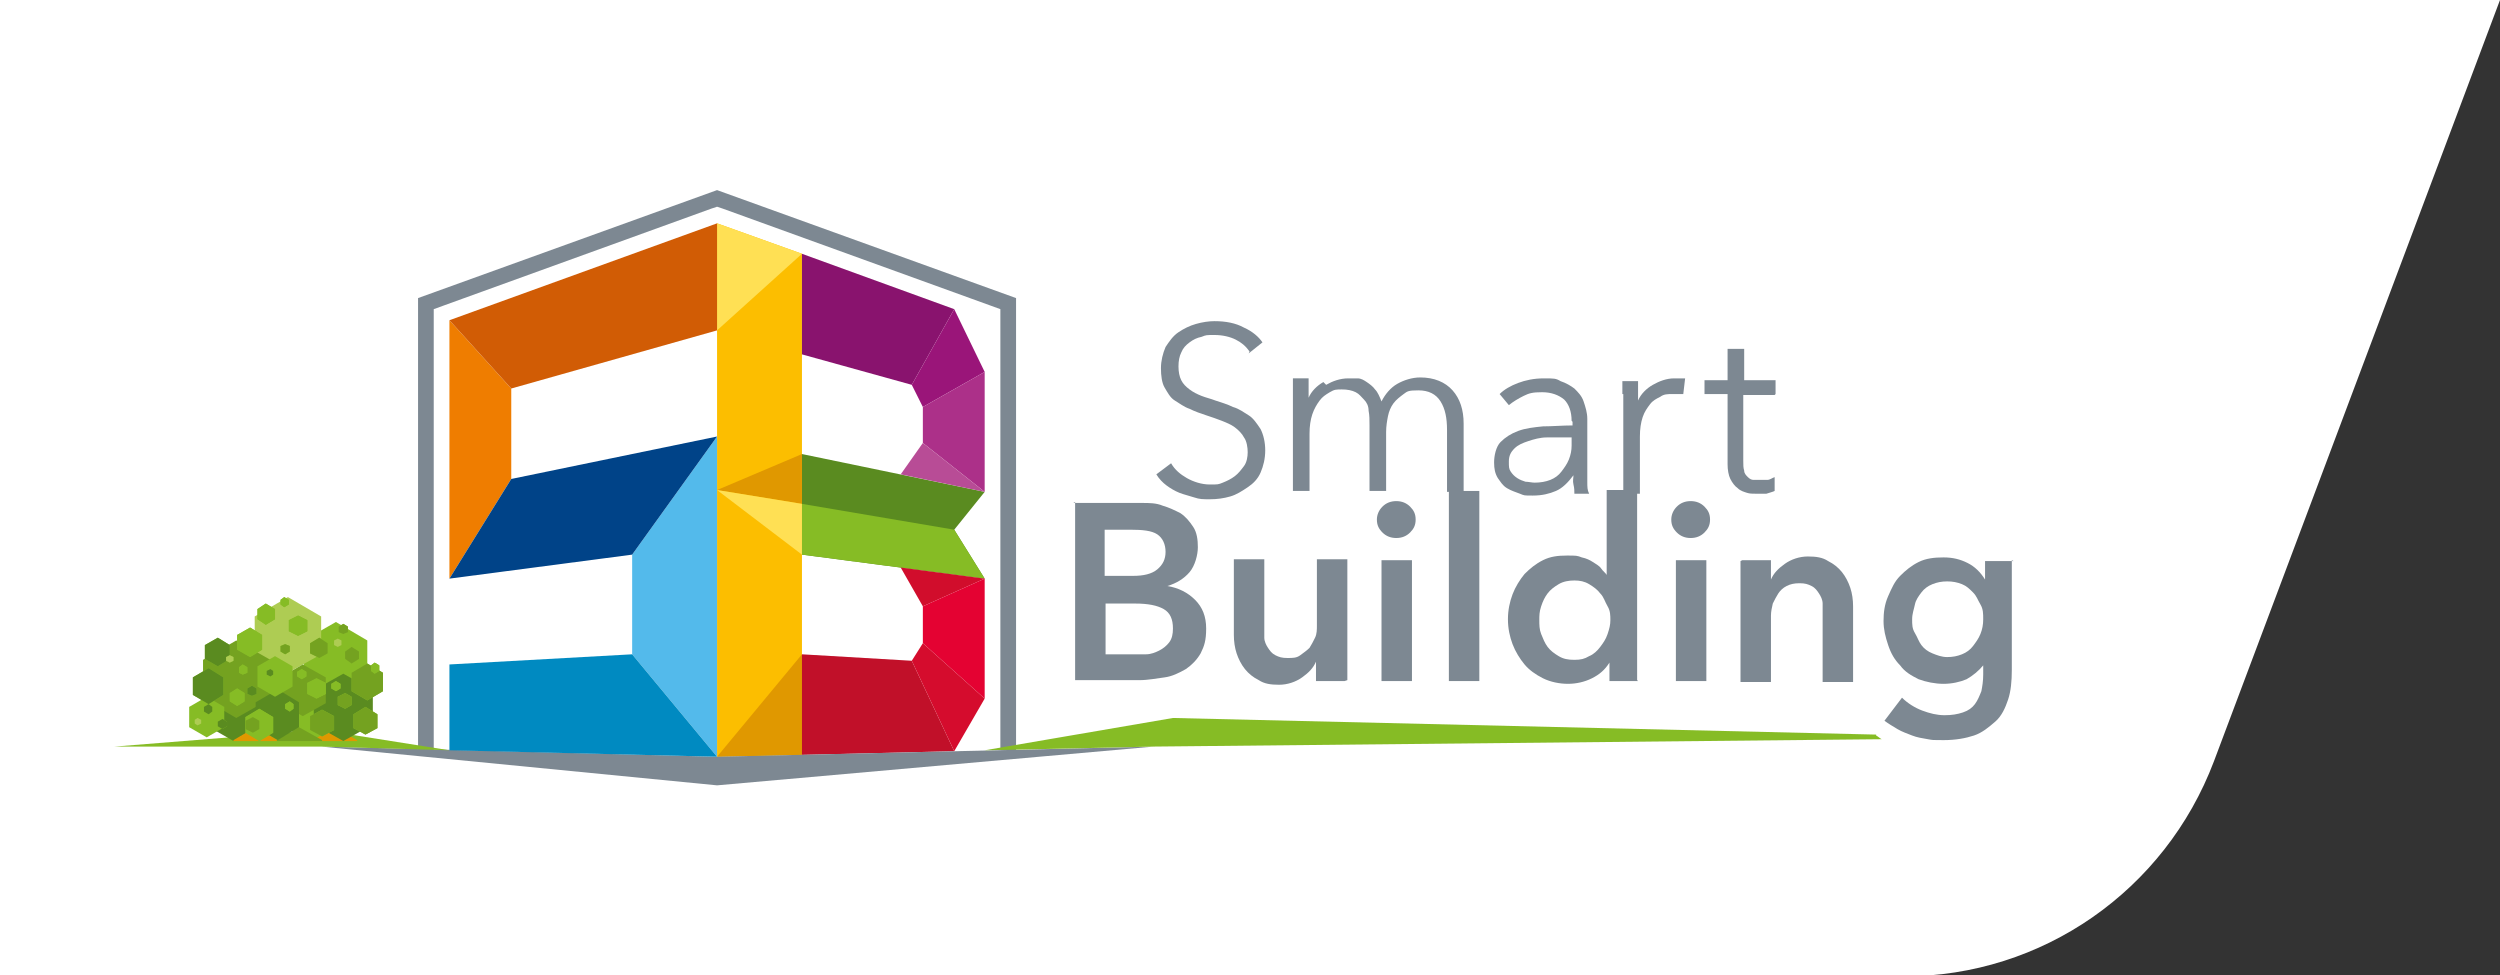 <?xml version="1.0" encoding="UTF-8"?>
<svg xmlns="http://www.w3.org/2000/svg" version="1.1" viewBox="0 0 270.9 105.7">
  <rect x="0" y="0" width="270.9" height="105.7" fill="#333333" stroke="none"/>
  <defs>
    <style>
      .cls-1 {
        fill: #9a1579;
      }

      .cls-2 {
        fill: #53baeb;
      }

      .cls-3 {
        fill: #fff;
      }

      .cls-4 {
        fill: #c11029;
      }

      .cls-5 {
        fill: #fcbe00;
      }

      .cls-6 {
        fill: #aecc53;
      }

      .cls-7 {
        fill: #7d8892;
      }

      .cls-8 {
        fill: #74a220;
      }

      .cls-9 {
        fill: #b84c96;
      }

      .cls-10 {
        fill: #ffe054;
      }

      .cls-11 {
        fill: #5a8b20;
      }

      .cls-12 {
        fill: #ac3089;
      }

      .cls-13 {
        fill: #ef7d00;
      }

      .cls-14 {
        fill: #89136e;
      }

      .cls-15 {
        fill: #004388;
      }

      .cls-16 {
        fill: #d15c05;
      }

      .cls-17 {
        fill: #d10d2c;
      }

      .cls-18 {
        fill: #e40232;
      }

      .cls-19 {
        fill: #86bc25;
      }

      .cls-20 {
        fill: #d50c2d;
      }

      .cls-21 {
        fill: #e09800;
      }

      .cls-22 {
        fill: #008ac1;
      }
    </style>
  </defs>
  <!-- Generator: Adobe Illustrator 28.7.1, SVG Export Plug-In . SVG Version: 1.2.0 Build 142)  -->
  <g>
    <g id="Layer_2">
      <g>
        <path class="cls-3" d="M206.3,105.7H0V0h270.9l-31,82.5c-5.3,14-18.6,23.3-33.6,23.3Z"/>
        <g id="Layer_1-2">
          <g>
            <polygon class="cls-7" points="77.7 20.6 45.3 32.3 45.3 81.3 47 81.3 47 81.3 47 34.7 47 33.5 48.1 33.1 77.1 22.6 77.7 22.4 78.3 22.6 107.3 33.1 108.4 33.5 108.4 34.7 108.4 81.3 110.1 81.3 110.1 32.3 77.7 20.6"/>
            <polygon class="cls-5" points="86.9 81.8 77.7 82 77.7 24.2 86.9 27.5 86.9 81.8"/>
            <polygon class="cls-11" points="103.4 57.4 103.4 57.4 103.4 57.4 103.4 57.4 106.7 53.3 86.9 49.2 86.9 60.1 106.7 62.7 103.4 57.4 103.4 57.4"/>
            <polygon class="cls-10" points="77.7 24.2 86.9 27.5 77.7 35.8 77.7 24.2"/>
            <polygon class="cls-2" points="68.5 70.9 77.7 82 77.7 47.3 68.5 60.1 68.5 70.9"/>
            <polygon class="cls-21" points="77.7 82 86.9 70.9 86.9 81.8 77.7 82"/>
            <polygon class="cls-19" points="106.7 62.7 103.4 57.4 86.9 54.6 86.9 60.1 106.7 62.7"/>
            <polygon class="cls-21" points="86.9 49.2 77.7 53.1 86.9 54.6 86.9 49.2"/>
            <polygon class="cls-10" points="86.9 60.1 86.9 54.6 77.7 53.1 86.9 60.1"/>
            <polygon class="cls-4" points="98.8 71.6 103.4 81.4 86.9 81.8 86.9 70.9 98.8 71.6"/>
            <polygon class="cls-17" points="97.6 61.5 106.7 62.7 100 65.7 97.6 61.5"/>
            <polygon class="cls-18" points="100 69.7 106.7 75.7 106.7 62.7 100 65.7 100 69.7"/>
            <polygon class="cls-20" points="106.7 75.7 100 69.7 98.8 71.6 103.4 81.4 106.7 75.7"/>
            <polygon class="cls-14" points="86.9 27.5 103.4 33.5 98.8 41.7 86.9 38.4 86.9 27.5"/>
            <polygon class="cls-1" points="100 44.1 106.7 40.3 103.4 33.5 98.8 41.7 100 44.1"/>
            <polygon class="cls-12" points="100 48 106.7 53.3 106.7 40.3 100 44.1 100 48"/>
            <polygon class="cls-9" points="97.6 51.4 100 48 106.7 53.3 97.6 51.4"/>
            <polygon class="cls-7" points="34.8 80.9 77.7 85.1 125 80.9 77.7 82 34.8 80.9"/>
            <polygon class="cls-13" points="48.7 62.7 55.4 51.9 55.4 42.1 48.7 34.7 48.7 62.7"/>
            <polygon class="cls-15" points="48.7 62.7 68.5 60.1 77.7 47.3 55.4 51.9 48.7 62.7"/>
            <polygon class="cls-16" points="55.4 42.1 77.7 35.8 77.7 24.2 48.7 34.7 55.4 42.1"/>
            <polygon class="cls-22" points="48.7 81.3 77.7 82 68.5 70.9 48.7 72 48.7 81.3"/>
            <g>
              <polygon class="cls-19" points="12.4 80.9 34.8 80.9 48.7 81.3 34.8 79.1 12.4 80.9"/>
              <path class="cls-19" d="M203.3,79.6l-76.2-1.8-20.4,3.5,18.2-.4,79-.8c-.2-.1-.4-.3-.6-.4Z"/>
            </g>
            <g>
              <path class="cls-7" d="M116.3,54.5h7.5c.7,0,1.5,0,2.2.3.7.2,1.3.5,1.9.8.6.4,1,.9,1.4,1.5s.5,1.4.5,2.2-.3,2-.9,2.7c-.6.7-1.4,1.2-2.4,1.5h0c1.2.2,2.2.7,3,1.5.8.8,1.2,1.8,1.2,3.1s-.2,1.9-.6,2.7c-.4.7-1,1.3-1.6,1.7-.7.4-1.5.8-2.3.9s-1.8.3-2.7.3h-7v-19.3h0ZM119.7,62.4h3.1c1.1,0,2-.2,2.6-.7s.9-1.1.9-1.9-.3-1.5-.9-1.9c-.6-.4-1.6-.5-2.9-.5h-2.8v5h0ZM119.7,70.9h3.1c.4,0,.9,0,1.4,0,.5,0,1-.2,1.4-.4s.8-.5,1.1-.9c.3-.4.4-.9.4-1.5,0-1-.3-1.7-1-2.1s-1.7-.6-3.1-.6h-3.2v5.6h0Z"/>
              <path class="cls-7" d="M145.7,73.8h-3.1v-2.1h0c-.3.7-.8,1.2-1.5,1.7s-1.6.8-2.5.8-1.6-.1-2.2-.5c-.6-.3-1.1-.7-1.5-1.2s-.7-1.1-.9-1.7c-.2-.6-.3-1.3-.3-2v-8.2h3.3v7.3c0,.4,0,.8,0,1.2,0,.4.2.8.4,1.1s.4.6.8.8.7.3,1.3.3,1,0,1.4-.3.7-.5,1-.8c.2-.3.4-.7.6-1.1s.2-.9.2-1.3v-7.2h3.3v13.1h0Z"/>
              <path class="cls-7" d="M149.2,56.3c0-.5.2-1,.6-1.4s.9-.6,1.5-.6,1.1.2,1.5.6.6.8.6,1.4-.2,1-.6,1.4-.9.6-1.5.6-1.1-.2-1.5-.6-.6-.8-.6-1.4h0ZM149.7,60.7h3.3v13.1h-3.3v-13.1Z"/>
              <path class="cls-7" d="M157,53.2h3.3v20.6h-3.3v-20.6Z"/>
              <path class="cls-7" d="M177.5,73.8h-3.1v-2h0c-.5.8-1.1,1.3-1.9,1.7-.8.4-1.7.6-2.6.6s-1.9-.2-2.7-.6-1.5-.9-2-1.5-1-1.4-1.3-2.2-.5-1.7-.5-2.7.2-1.9.5-2.7.8-1.6,1.3-2.2c.6-.6,1.2-1.1,2-1.5.8-.4,1.6-.5,2.6-.5s1.1,0,1.6.2c.5.1.9.3,1.2.5s.7.4.9.7.5.5.6.7h0v-9.2h3.3v20.6h0ZM166.8,67.2c0,.5,0,1,.2,1.5.2.5.4,1,.7,1.4.3.4.7.7,1.2,1s1,.4,1.7.4,1.1-.1,1.6-.4c.5-.2.9-.6,1.2-1s.6-.8.8-1.4.3-1,.3-1.5,0-1-.3-1.5-.4-1-.8-1.4c-.3-.4-.7-.7-1.2-1s-1-.4-1.6-.4-1.2.1-1.7.4-.9.6-1.2,1-.5.8-.7,1.4-.2,1-.2,1.5Z"/>
              <path class="cls-7" d="M181.1,56.3c0-.5.2-1,.6-1.4s.9-.6,1.5-.6,1.1.2,1.5.6.6.8.6,1.4-.2,1-.6,1.4-.9.6-1.5.6-1.1-.2-1.5-.6-.6-.8-.6-1.4h0ZM181.6,60.7h3.3v13.1h-3.3v-13.1Z"/>
              <path class="cls-7" d="M188.8,60.7h3.1v2.1h0c.3-.7.8-1.2,1.5-1.7s1.6-.8,2.5-.8,1.6.1,2.2.5c.6.3,1.1.7,1.5,1.2.4.5.7,1.1.9,1.7.2.6.3,1.3.3,2v8.2h-3.3v-7.3c0-.4,0-.8,0-1.2,0-.4-.2-.8-.4-1.1-.2-.3-.4-.6-.8-.8s-.7-.3-1.3-.3-1,.1-1.4.3c-.4.2-.7.5-.9.8-.2.3-.4.7-.6,1.1-.1.4-.2.9-.2,1.3v7.2h-3.3v-13.1h0Z"/>
              <path class="cls-7" d="M218,60.7v11.9c0,1.2-.1,2.3-.4,3.2s-.7,1.8-1.4,2.4-1.4,1.2-2.3,1.5-2,.5-3.3.5-1.1,0-1.7-.1-1.2-.2-1.7-.4-1.1-.4-1.6-.7c-.5-.3-1-.6-1.4-.9l1.9-2.5c.6.6,1.4,1.1,2.2,1.4s1.6.5,2.4.5,1.4-.1,2-.3,1-.5,1.3-.9.5-.9.7-1.4c.1-.5.2-1.1.2-1.8v-1h0c-.5.6-1.1,1.1-1.8,1.5-.7.3-1.6.5-2.5.5s-1.9-.2-2.7-.5c-.8-.4-1.5-.8-2-1.5-.6-.6-1-1.3-1.3-2.2s-.5-1.7-.5-2.6.1-1.8.5-2.7.7-1.6,1.3-2.2,1.2-1.1,2-1.5,1.7-.5,2.7-.5,1.8.2,2.6.6,1.4,1,1.9,1.8h0v-2h3.1,0ZM211,63c-.6,0-1.1.1-1.6.3s-.9.5-1.2.9c-.3.4-.6.8-.7,1.3s-.3,1-.3,1.6,0,1,.3,1.5.4.9.7,1.3c.3.4.7.7,1.2.9.5.2,1,.4,1.6.4s1.1-.1,1.6-.3c.5-.2.9-.5,1.2-.9.3-.4.6-.8.8-1.3.2-.5.3-1,.3-1.6s0-1.1-.3-1.6-.4-.9-.8-1.3-.7-.7-1.2-.9-1-.3-1.6-.3h0Z"/>
            </g>
            <g>
              <path class="cls-7" d="M135.4,38.1c-.4-.6-.9-1-1.5-1.3s-1.4-.5-2.3-.5-.9,0-1.4.2c-.5.1-.9.3-1.3.6-.4.3-.7.6-.9,1.1-.2.4-.3.9-.3,1.5s.1,1.1.3,1.5.5.7.9,1c.4.3.8.5,1.3.7.5.2,1,.3,1.5.5.6.2,1.3.4,1.9.7.7.2,1.2.6,1.7.9s.9.9,1.3,1.5c.3.6.5,1.4.5,2.3s-.2,1.7-.5,2.4c-.3.7-.8,1.2-1.4,1.6-.6.4-1.2.8-1.9,1s-1.4.3-2.2.3-1.1,0-1.7-.2-1.1-.3-1.6-.5-1-.5-1.4-.8-.8-.7-1.1-1.2l1.6-1.2c.4.7,1,1.2,1.7,1.6s1.6.7,2.5.7.9,0,1.4-.2.9-.4,1.3-.7c.4-.3.7-.7,1-1.1s.4-1,.4-1.5-.1-1.2-.4-1.6c-.2-.4-.6-.8-1-1.1-.4-.3-.9-.5-1.4-.7-.5-.2-1.1-.4-1.7-.6-.6-.2-1.2-.4-1.8-.7-.6-.2-1.1-.6-1.6-.9s-.8-.9-1.1-1.4-.4-1.3-.4-2.1.2-1.6.5-2.3c.4-.6.8-1.2,1.4-1.6.6-.4,1.2-.7,1.9-.9.7-.2,1.4-.3,2-.3,1.2,0,2.3.2,3.2.7.9.4,1.6,1,2,1.6l-1.5,1.2h0Z"/>
              <path class="cls-7" d="M143.7,41.7c.7-.4,1.5-.7,2.4-.7s.7,0,1,0c.4,0,.7.2,1,.4s.7.5.9.8c.3.3.5.8.7,1.3.4-.8,1-1.5,1.7-1.9s1.6-.7,2.5-.7c1.5,0,2.7.5,3.5,1.4.8.9,1.2,2.1,1.2,3.6v7.4h-1.8v-6.7c0-1.3-.2-2.3-.7-3.1-.5-.8-1.3-1.2-2.4-1.2s-1.2.1-1.6.4-.8.6-1.1,1c-.3.4-.5.9-.6,1.4-.1.5-.2,1.1-.2,1.7v6.4h-1.8v-7.1c0-.6,0-1.1-.1-1.6,0-.5-.2-.9-.5-1.2s-.5-.6-.9-.8c-.4-.2-.9-.3-1.5-.3s-.8,0-1.3.3-.8.5-1.1.9c-.3.4-.6.9-.8,1.5-.2.6-.3,1.3-.3,2.1v6.2h-1.8v-9.5c0-.3,0-.8,0-1.3s0-1,0-1.4h1.7c0,.3,0,.7,0,1.1,0,.4,0,.7,0,1h0c.3-.7.9-1.3,1.6-1.7h0Z"/>
              <path class="cls-7" d="M170.3,45.6c0-1-.3-1.8-.8-2.3-.6-.5-1.4-.8-2.4-.8s-1.4.1-2,.4-1.1.6-1.6,1l-1-1.2c.5-.5,1.2-.9,2-1.2s1.7-.5,2.8-.5,1.3,0,1.8.3c.6.2,1.1.5,1.5.8.4.4.8.8,1,1.4.2.6.4,1.2.4,1.9v5.3c0,.5,0,.9,0,1.5s0,.9.2,1.3h-1.6c0-.3,0-.6-.1-1s0-.7,0-1h0c-.6.8-1.2,1.4-1.9,1.7s-1.5.5-2.5.5-.9,0-1.4-.2-.9-.3-1.4-.6-.7-.7-1-1.1c-.3-.5-.4-1-.4-1.7s.2-1.7.7-2.2c.5-.5,1.1-.9,1.9-1.2s1.7-.4,2.7-.5c1,0,2.1-.1,3.2-.1v-.4h0ZM169.8,47.4c-.7,0-1.5,0-2.2,0s-1.4.2-2,.4c-.6.2-1.1.4-1.5.8s-.6.8-.6,1.4,0,.8.2,1.1c.2.3.4.5.7.7.3.2.6.3.9.4.3,0,.7.1,1,.1.6,0,1.2-.1,1.7-.3.5-.2.9-.5,1.2-.9.3-.4.6-.8.8-1.3.2-.5.3-1,.3-1.5v-.9h-.5Z"/>
              <path class="cls-7" d="M175.8,42.7c0-.5,0-1,0-1.4h1.7c0,.3,0,.7,0,1.1s0,.7,0,1h0c.3-.7.9-1.3,1.6-1.7s1.5-.7,2.3-.7.4,0,.6,0c.2,0,.4,0,.6,0l-.2,1.7c0,0-.3,0-.5,0-.2,0-.5,0-.7,0-.5,0-.9,0-1.3.3-.4.2-.8.4-1.1.8s-.6.8-.8,1.4-.3,1.3-.3,2.1v6.2h-1.8v-9.5c0-.3,0-.8,0-1.3h0Z"/>
              <path class="cls-7" d="M192.3,42.8h-3.4v7.1c0,.5,0,.8.1,1.1,0,.3.2.5.4.7.2.2.4.3.6.3.2,0,.5,0,.7,0s.5,0,.8,0,.5-.2.8-.3v1.5c-.2.1-.6.2-.9.3-.3,0-.7,0-1.1,0s-.7,0-1-.1-.7-.2-1-.5c-.3-.2-.6-.6-.8-1-.2-.4-.3-1-.3-1.6v-7.6h-2.5v-1.5h2.5v-3.4h1.8v3.4h3.4v1.5h0Z"/>
            </g>
            <g>
              <polygon class="cls-11" points="27.8 75.9 27.8 78.8 25.3 80.3 22.7 78.8 22.7 75.9 25.3 74.4 27.8 75.9"/>
              <polygon class="cls-21" points="25.3 80.3 25.3 80.2 27.7 78.8 30.1 80.2 30.1 80.3 25.3 80.3"/>
              <polygon class="cls-21" points="33.8 80.3 33.8 80.2 36.2 78.8 38.7 80.2 38.7 80.3 33.8 80.3"/>
              <polygon class="cls-19" points="36.9 74.8 36.9 78.5 33.7 80.3 30.5 78.5 30.5 74.8 33.7 73 36.9 74.8"/>
              <polygon class="cls-8" points="30 80.3 30 80.2 32.4 78.8 34.9 80.2 34.9 80.3 30 80.3"/>
              <polygon class="cls-19" points="39.8 69.4 39.8 73.3 36.4 75.3 32.9 73.3 32.9 69.4 36.4 67.4 39.8 69.4"/>
              <polygon class="cls-6" points="34.8 66.8 34.8 70.9 31.2 72.9 27.6 70.9 27.6 66.8 31.2 64.7 34.8 66.8"/>
              <polygon class="cls-8" points="29.3 71.5 29.3 75.7 25.6 77.8 22 75.7 22 71.5 25.6 69.4 29.3 71.5"/>
              <polygon class="cls-19" points="24.3 76.6 24.3 78.8 22.4 79.9 20.5 78.8 20.5 76.6 22.4 75.5 24.3 76.6"/>
              <polygon class="cls-11" points="40.4 74.8 40.4 78.5 37.2 80.3 34 78.5 34 74.8 37.2 73 40.4 74.8"/>
              <polygon class="cls-8" points="35.3 73.4 35.3 76.2 32.8 77.6 30.4 76.2 30.4 73.4 32.8 72 35.3 73.4"/>
              <polygon class="cls-11" points="32.4 76.1 32.4 78.8 30.1 80.2 27.7 78.8 27.7 76.1 30.1 74.7 32.4 76.1"/>
              <polygon class="cls-19" points="31.7 72.2 31.7 74.4 29.8 75.5 27.9 74.4 27.9 72.2 29.8 71.1 31.7 72.2"/>
              <g>
                <polygon class="cls-19" points="36.2 77.6 36.2 79.1 34.9 79.8 33.6 79.1 33.6 77.6 34.9 76.9 36.2 77.6"/>
                <polygon class="cls-8" points="36.2 77.6 36.2 79.1 34.9 79.8 33.6 79.1 33.6 77.6 34.9 76.9 36.2 77.6"/>
              </g>
              <g>
                <polygon class="cls-19" points="40.9 77.4 40.9 78.9 39.6 79.6 38.3 78.9 38.3 77.4 39.6 76.6 40.9 77.4"/>
                <polygon class="cls-8" points="40.9 77.4 40.9 78.9 39.6 79.6 38.3 78.9 38.3 77.4 39.6 76.6 40.9 77.4"/>
              </g>
              <g>
                <polygon class="cls-19" points="41.5 72.9 41.5 74.9 39.8 75.9 38.1 74.9 38.1 72.9 39.8 71.9 41.5 72.9"/>
                <polygon class="cls-8" points="41.5 72.9 41.5 74.9 39.8 75.9 38.1 74.9 38.1 72.9 39.8 71.9 41.5 72.9"/>
              </g>
              <g>
                <polygon class="cls-19" points="33.3 67.2 33.3 68.4 32.3 68.9 31.3 68.4 31.3 67.2 32.3 66.7 33.3 67.2"/>
                <polygon class="cls-19" points="33.3 67.2 33.3 68.4 32.3 68.9 31.3 68.4 31.3 67.2 32.3 66.7 33.3 67.2"/>
              </g>
              <g>
                <polygon class="cls-19" points="35.3 74 35.3 75.2 34.3 75.7 33.3 75.2 33.3 74 34.3 73.5 35.3 74"/>
                <polygon class="cls-19" points="35.3 74 35.3 75.2 34.3 75.7 33.3 75.2 33.3 74 34.3 73.5 35.3 74"/>
              </g>
              <g>
                <polygon class="cls-19" points="26.5 75.1 26.5 76 25.7 76.5 24.9 76 24.9 75.1 25.7 74.6 26.5 75.1"/>
                <polygon class="cls-19" points="26.5 75.1 26.5 76 25.7 76.5 24.9 76 24.9 75.1 25.7 74.6 26.5 75.1"/>
              </g>
              <g>
                <polygon class="cls-19" points="38.9 70.6 38.9 71.4 38.1 71.9 37.4 71.4 37.4 70.6 38.1 70.1 38.9 70.6"/>
                <polygon class="cls-8" points="38.9 70.6 38.9 71.4 38.1 71.9 37.4 71.4 37.4 70.6 38.1 70.1 38.9 70.6"/>
              </g>
              <g>
                <polygon class="cls-19" points="38.1 75.5 38.1 76.4 37.4 76.8 36.6 76.4 36.6 75.5 37.4 75.1 38.1 75.5"/>
                <polygon class="cls-8" points="38.1 75.5 38.1 76.4 37.4 76.8 36.6 76.4 36.6 75.5 37.4 75.1 38.1 75.5"/>
              </g>
              <g>
                <polygon class="cls-19" points="35.5 69.7 35.5 70.8 34.6 71.3 33.6 70.8 33.6 69.7 34.6 69.1 35.5 69.7"/>
                <polygon class="cls-8" points="35.5 69.7 35.5 70.8 34.6 71.3 33.6 70.8 33.6 69.7 34.6 69.1 35.5 69.7"/>
              </g>
              <g>
                <polygon class="cls-19" points="24.9 69.9 24.9 71.4 23.6 72.2 22.2 71.4 22.2 69.9 23.6 69.1 24.9 69.9"/>
                <polygon class="cls-11" points="24.9 69.9 24.9 71.4 23.6 72.2 22.2 71.4 22.2 69.9 23.6 69.1 24.9 69.9"/>
              </g>
              <g>
                <polygon class="cls-19" points="24.2 73.4 24.2 75.3 22.6 76.3 20.9 75.3 20.9 73.4 22.6 72.4 24.2 73.4"/>
                <polygon class="cls-11" points="24.2 73.4 24.2 75.3 22.6 76.3 20.9 75.3 20.9 73.4 22.6 72.4 24.2 73.4"/>
              </g>
              <g>
                <polygon class="cls-19" points="29.8 66 29.8 67.1 28.8 67.7 27.9 67.1 27.9 66 28.8 65.4 29.8 66"/>
                <polygon class="cls-19" points="29.8 66 29.8 67.1 28.8 67.7 27.9 67.1 27.9 66 28.8 65.4 29.8 66"/>
              </g>
              <g>
                <polygon class="cls-19" points="31.3 65 31.3 65.5 30.8 65.8 30.4 65.5 30.4 65 30.8 64.7 31.3 65"/>
                <polygon class="cls-19" points="31.3 65 31.3 65.5 30.8 65.8 30.4 65.5 30.4 65 30.8 64.7 31.3 65"/>
              </g>
              <g>
                <polygon class="cls-19" points="26.8 72.3 26.8 72.9 26.3 73.1 25.9 72.9 25.9 72.3 26.3 72 26.8 72.3"/>
                <polygon class="cls-19" points="26.8 72.3 26.8 72.9 26.3 73.1 25.9 72.9 25.9 72.3 26.3 72 26.8 72.3"/>
              </g>
              <g>
                <polygon class="cls-19" points="33.2 72.8 33.2 73.3 32.7 73.6 32.2 73.3 32.2 72.8 32.7 72.5 33.2 72.8"/>
                <polygon class="cls-19" points="33.2 72.8 33.2 73.3 32.7 73.6 32.2 73.3 32.2 72.8 32.7 72.5 33.2 72.8"/>
              </g>
              <g>
                <polygon class="cls-19" points="31.8 76.3 31.8 76.8 31.4 77.1 30.9 76.8 30.9 76.3 31.4 76 31.8 76.3"/>
                <polygon class="cls-19" points="31.8 76.3 31.8 76.8 31.4 77.1 30.9 76.8 30.9 76.3 31.4 76 31.8 76.3"/>
              </g>
              <g>
                <polygon class="cls-19" points="37.7 67.9 37.7 68.5 37.2 68.7 36.7 68.5 36.7 67.9 37.2 67.6 37.7 67.9"/>
                <polygon class="cls-8" points="37.7 67.9 37.7 68.5 37.2 68.7 36.7 68.5 36.7 67.9 37.2 67.6 37.7 67.9"/>
              </g>
              <g>
                <polygon class="cls-19" points="41.1 72.1 41.1 72.7 40.6 73 40.2 72.7 40.2 72.1 40.6 71.8 41.1 72.1"/>
                <polygon class="cls-19" points="41.1 72.1 41.1 72.7 40.6 73 40.2 72.7 40.2 72.1 40.6 71.8 41.1 72.1"/>
              </g>
              <g>
                <polygon class="cls-19" points="36.9 74.1 36.9 74.6 36.4 74.9 35.9 74.6 35.9 74.1 36.4 73.8 36.9 74.1"/>
                <polygon class="cls-19" points="36.9 74.1 36.9 74.6 36.4 74.9 35.9 74.6 35.9 74.1 36.4 73.8 36.9 74.1"/>
              </g>
              <g>
                <polygon class="cls-19" points="37 69.4 37 69.9 36.6 70.1 36.2 69.9 36.2 69.4 36.6 69.2 37 69.4"/>
                <polygon class="cls-6" points="37 69.4 37 69.9 36.6 70.1 36.2 69.9 36.2 69.4 36.6 69.2 37 69.4"/>
              </g>
              <g>
                <polygon class="cls-19" points="25.3 71.2 25.3 71.6 24.9 71.8 24.5 71.6 24.5 71.2 24.9 71 25.3 71.2"/>
                <polygon class="cls-6" points="25.3 71.2 25.3 71.6 24.9 71.8 24.5 71.6 24.5 71.2 24.9 71 25.3 71.2"/>
              </g>
              <g>
                <polygon class="cls-19" points="21.8 78 21.8 78.4 21.4 78.6 21.1 78.4 21.1 78 21.4 77.8 21.8 78"/>
                <polygon class="cls-6" points="21.8 78 21.8 78.4 21.4 78.6 21.1 78.4 21.1 78 21.4 77.8 21.8 78"/>
              </g>
              <g>
                <polygon class="cls-19" points="31.4 70 31.4 70.6 30.9 70.9 30.4 70.6 30.4 70 30.9 69.8 31.4 70"/>
                <polygon class="cls-8" points="31.4 70 31.4 70.6 30.9 70.9 30.4 70.6 30.4 70 30.9 69.8 31.4 70"/>
              </g>
              <g>
                <polygon class="cls-19" points="28.4 68.8 28.4 70.4 27.1 71.2 25.7 70.4 25.7 68.8 27.1 68 28.4 68.8"/>
                <polygon class="cls-19" points="28.4 68.8 28.4 70.4 27.1 71.2 25.7 70.4 25.7 68.8 27.1 68 28.4 68.8"/>
              </g>
              <g>
                <polygon class="cls-19" points="29.6 77.7 29.6 79.4 28.1 80.3 26.6 79.4 26.6 77.7 28.1 76.8 29.6 77.7"/>
                <polygon class="cls-19" points="29.6 77.7 29.6 79.4 28.1 80.3 26.6 79.4 26.6 77.7 28.1 76.8 29.6 77.7"/>
              </g>
              <g>
                <polygon class="cls-19" points="27.8 74.6 27.8 75.2 27.3 75.4 26.8 75.2 26.8 74.6 27.3 74.3 27.8 74.6"/>
                <polygon class="cls-11" points="27.8 74.6 27.8 75.2 27.3 75.4 26.8 75.2 26.8 74.6 27.3 74.3 27.8 74.6"/>
              </g>
              <g>
                <polygon class="cls-19" points="29.6 72.7 29.6 73.1 29.3 73.3 28.9 73.1 28.9 72.7 29.3 72.5 29.6 72.7"/>
                <polygon class="cls-11" points="29.6 72.7 29.6 73.1 29.3 73.3 28.9 73.1 28.9 72.7 29.3 72.5 29.6 72.7"/>
              </g>
              <g>
                <polygon class="cls-19" points="24.6 78.2 24.6 78.7 24.1 79 23.6 78.7 23.6 78.2 24.1 77.9 24.6 78.2"/>
                <polygon class="cls-11" points="24.6 78.2 24.6 78.7 24.1 79 23.6 78.7 23.6 78.2 24.1 77.9 24.6 78.2"/>
              </g>
              <g>
                <polygon class="cls-19" points="23 76.6 23 77.1 22.6 77.4 22.1 77.1 22.1 76.6 22.6 76.3 23 76.6"/>
                <polygon class="cls-11" points="23 76.6 23 77.1 22.6 77.4 22.1 77.1 22.1 76.6 22.6 76.3 23 76.6"/>
              </g>
              <g>
                <polygon class="cls-19" points="28.1 78.1 28.1 79 27.4 79.4 26.6 79 26.6 78.1 27.4 77.7 28.1 78.1"/>
                <polygon class="cls-8" points="28.1 78.1 28.1 79 27.4 79.4 26.6 79 26.6 78.1 27.4 77.7 28.1 78.1"/>
              </g>
            </g>
          </g>
        </g>
      </g>
    </g>
  </g>
</svg>
